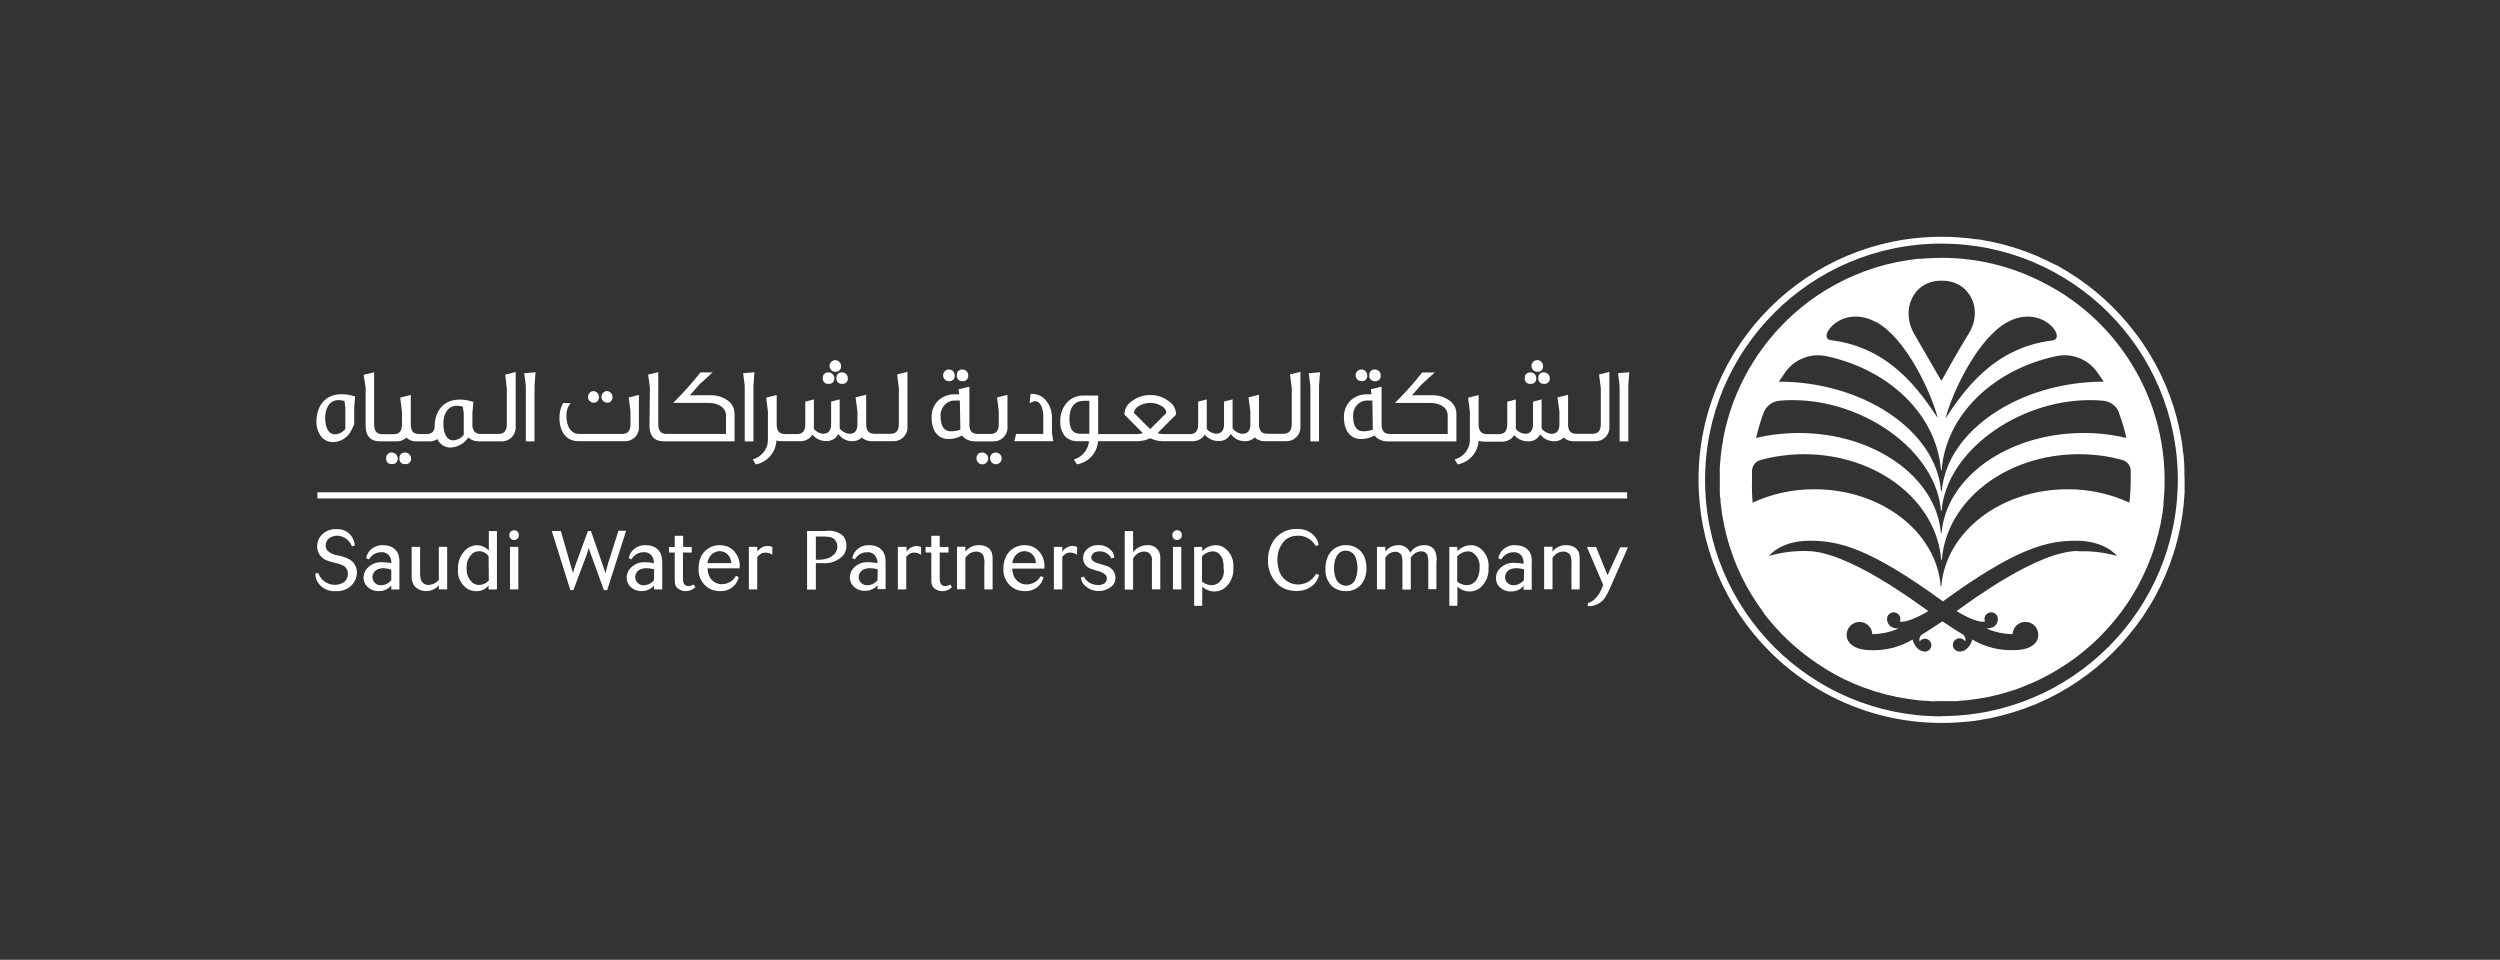 <?xml version="1.0" encoding="utf-8"?>
<!-- Generator: Adobe Illustrator 27.0.0, SVG Export Plug-In . SVG Version: 6.00 Build 0)  -->
<svg version="1.1" id="Layer_1" xmlns="http://www.w3.org/2000/svg" xmlns:xlink="http://www.w3.org/1999/xlink" x="0px" y="0px"
	 viewBox="0 0 547 210" style="enable-background:new 0 0 547 210;" xml:space="preserve">
<rect x="0" y="0" width="547" height="210" fill="#333333" stroke="none"/>
<style type="text/css">
	.st0{fill:#FFFFFF;}
</style>
<g>
	<path class="st0" d="M477.94,103.37v-1.29c0-0.46-0.07-0.93-0.11-1.4c-0.04-0.48,0-0.86-0.1-1.29c-0.1-0.44-0.13-0.9-0.18-1.4
		c-0.06-0.51-0.1-0.87-0.17-1.31s-0.15-0.87-0.24-1.31c-0.08-0.44-0.14-0.87-0.24-1.31c-0.1-0.44-0.2-0.84-0.29-1.26
		c-0.1-0.42-0.2-0.87-0.31-1.29c-0.11-0.42-0.22-0.81-0.34-1.24l-0.38-1.29c-0.13-0.39-0.27-0.79-0.41-1.17
		c-0.14-0.38-0.28-0.87-0.44-1.29c-0.15-0.42-0.29-0.74-0.45-1.12c-0.15-0.38-0.32-0.87-0.51-1.29c-0.18-0.42-0.32-0.7-0.49-1.07
		c-0.17-0.37-0.38-0.86-0.58-1.28c-0.2-0.42-0.37-0.69-0.53-1.03c-0.17-0.34-0.42-0.84-0.65-1.26l-0.58-0.98
		c-0.24-0.41-0.46-0.83-0.72-1.24l-0.59-0.93c-0.27-0.41-0.52-0.83-0.8-1.22c-0.28-0.39-0.42-0.59-0.62-0.88
		c-0.2-0.29-0.56-0.8-0.86-1.19l-0.66-0.84l-0.93-1.17l-0.69-0.79c-0.32-0.38-0.65-0.77-0.98-1.14c-0.34-0.37-0.48-0.49-0.7-0.74
		c-0.22-0.25-0.7-0.74-1.07-1.1l-0.72-0.7c-0.38-0.35-0.74-0.72-1.12-1.05l-0.74-0.65l-1.19-1.03l-0.74-0.59
		c-0.42-0.34-0.83-0.66-1.26-0.98c-0.44-0.32-0.51-0.37-0.77-0.55c-0.27-0.18-0.86-0.63-1.31-0.94l-0.76-0.48l-1.4-0.9
		c-0.24-0.15-0.51-0.28-0.76-0.44c-0.48-0.28-0.97-0.58-1.4-0.84l-0.81-0.34c-0.51-0.27-1.01-0.53-1.52-0.77l-0.77-0.35
		c-0.52-0.24-1.05-0.49-1.59-0.72l-0.74-0.29c-0.55-0.22-1.1-0.45-1.66-0.65c-0.24-0.1-0.49-0.17-0.73-0.25
		c-0.58-0.2-1.15-0.41-1.74-0.59l-0.66-0.18l-1.85-0.53l-0.59-0.13c-0.66-0.17-1.32-0.32-1.98-0.46l-0.58-0.1
		c-0.67-0.13-1.4-0.27-2.04-0.37h-0.31c-2.57-0.37-5.16-0.56-7.75-0.56c-29.36-0.02-53.17,23.77-53.19,53.12
		c-0.01,14.17,5.64,27.75,15.69,37.74l0,0c3.54,3.53,7.56,6.54,11.94,8.95l0,0c7.83,4.32,16.62,6.57,25.56,6.56
		c1.82,0,3.63-0.09,5.43-0.27h0.18c0.83-0.08,1.64-0.18,2.46-0.31l0.59-0.11l2.04-0.35l0.72-0.17l1.84-0.44
		c0.29-0.07,0.59-0.17,0.88-0.25c0.55-0.14,1.1-0.29,1.63-0.46l0.98-0.32c0.49-0.17,1-0.32,1.49-0.51l1.04-0.41
		c0.45-0.18,0.91-0.35,1.4-0.55s0.73-0.32,1.1-0.49l1.26-0.56l1.08-0.56l1.21-0.62l1.08-0.62l1.14-0.66l1.1-0.69l1.07-0.69
		c0.35-0.24,0.7-0.51,1.05-0.76l1.03-0.72l1.04-0.81l0.97-0.77l1.01-0.87l0.91-0.79l0.98-0.93l0.87-0.83l0.93-0.98
		c0.28-0.28,0.56-0.56,0.83-0.86s0.6-0.69,0.9-1.03s0.52-0.6,0.77-0.9s0.58-0.72,0.86-1.08l0.73-0.93l0.79-1.1l0.7-0.98
		c0.25-0.38,0.49-0.76,0.73-1.14c0.24-0.38,0.44-0.67,0.65-1.01l0.69-1.17c0.2-0.35,0.41-0.7,0.6-1.07c0.2-0.37,0.41-0.79,0.6-1.18
		c0.2-0.39,0.39-0.73,0.58-1.1c0.18-0.37,0.37-0.81,0.55-1.22c0.18-0.41,0.35-0.74,0.52-1.14s0.32-0.81,0.49-1.24
		c0.17-0.42,0.32-0.77,0.46-1.17s0.28-0.83,0.42-1.25c0.14-0.42,0.29-0.8,0.42-1.22c0.13-0.42,0.24-0.83,0.37-1.25
		c0.13-0.42,0.25-0.84,0.35-1.26c0.1-0.42,0.21-0.83,0.31-1.25c0.1-0.42,0.21-0.87,0.29-1.32c0.08-0.45,0.15-0.84,0.24-1.26
		c0.08-0.42,0.17-0.88,0.24-1.4c0.07-0.52,0.11-0.84,0.17-1.26s0.13-0.93,0.18-1.4c0.06-0.48,0.07-0.84,0.1-1.26
		c0.03-0.42,0.08-0.94,0.11-1.4v-1.28c0-0.53,0-1.05,0-1.57l0,0C477.97,104.41,477.96,103.89,477.94,103.37z M424.79,156.74
		c-28.57,0-51.72-23.16-51.72-51.72c0-28.57,23.16-51.72,51.72-51.72c28.54,0,51.69,23.12,51.72,51.67
		c-0.03,28.55-23.17,51.69-51.72,51.72L424.79,156.74z"/>
	<path class="st0" d="M72.97,96.73c1.66-0.06,3.15-1.03,3.88-2.53c0.24-0.46,0.46-0.92,0.65-1.4v-3.68l0.21-2.42H77.5
		c-0.9-0.31-1.85-0.46-2.81-0.45c-3.24,0-5.34,2.2-5.45,5.76c-0.09,1.26,0.29,2.52,1.05,3.53C70.95,96.33,71.94,96.78,72.97,96.73z
		 M71.85,88.7c0.5-0.77,1.37-1.21,2.29-1.15c0.42,0.01,0.83,0.07,1.24,0.18l0.18,1.5v4.61c-0.55,0.74-1.4,1.18-2.32,1.19
		c-1.28,0-2.09-1.4-2.09-3.48C71.1,90.55,71.34,89.56,71.85,88.7z"/>
	<path class="st0" d="M80,93.19c0,2.22,1.1,3.38,3.16,3.38h3.62c0.79,0.03,1.55-0.27,2.12-0.81c0.62,0.55,1.42,0.84,2.25,0.81h2.81
		c0.62,0.01,1.23-0.17,1.74-0.51c0.5,1.15,1.64,1.89,2.89,1.87c1.57-0.08,3-0.9,3.88-2.2c0.61,0.54,1.39,0.84,2.2,0.84h4.97
		c1.68,0.09,3.11-1.2,3.2-2.88c0.01-0.17,0-0.33-0.01-0.5v-11.8l-2.28,0.58l0.34,2.98v7.84c0,1.47-0.59,2.16-1.84,2.16h-3.86
		c-0.48,0.04-0.96-0.13-1.32-0.45c-0.39-0.48-0.57-1.1-0.51-1.71v-2.44l0.22-2.4l-0.21-0.07c-0.9-0.31-1.85-0.46-2.81-0.45
		c-3.27,0-5.36,2.2-5.46,5.76c0,1.21-0.59,1.77-1.76,1.77h-1.69c-1.21,0-1.77-0.67-1.77-2.13v-6.42l-2.32,0.58l0.39,3.05v2.81
		c0,1.47-0.58,2.16-1.83,2.16h-2.46c-1.22,0-1.8-0.69-1.8-2.16v-11.4l-2.29,0.55L80,84.78V93.19z M97.73,89.95
		c0.5-0.77,1.37-1.21,2.29-1.17c0.42,0.01,0.84,0.07,1.25,0.2l0.2,1.49v4.66c-0.56,0.75-1.43,1.19-2.36,1.22
		c-1.25,0-2.09-1.4-2.09-3.5C96.94,91.83,97.19,90.81,97.73,89.95z"/>
	<path class="st0" d="M89.94,100.31c0-0.71-0.58-1.29-1.29-1.29c-0.63-0.07-1.2,0.39-1.26,1.03c-0.01,0.08-0.01,0.16,0,0.24
		c-0.08,0.62,0.36,1.18,0.98,1.25c0.09,0.01,0.19,0.01,0.29,0c0.62,0.09,1.2-0.35,1.28-0.97C89.94,100.48,89.95,100.4,89.94,100.31z
		"/>
	<path class="st0" d="M87.02,100.31c0-0.7-0.56-1.28-1.26-1.29c-0.63-0.07-1.2,0.39-1.26,1.03c-0.01,0.08-0.01,0.16,0,0.24
		c-0.08,0.62,0.36,1.18,0.98,1.25c0.09,0.01,0.19,0.01,0.29,0c0.62,0.07,1.19-0.38,1.26-1C87.02,100.46,87.02,100.39,87.02,100.31z"
		/>
	<polygon class="st0" points="115.05,96.58 116.95,96.58 116.95,84.46 117.18,81.45 114.7,81.66 115.05,84.43 	"/>
	<path class="st0" d="M132.75,88.11c0.63,0.07,1.2-0.39,1.26-1.03c0.01-0.08,0.01-0.16,0-0.24c0-0.7-0.56-1.27-1.26-1.28
		c-0.7,0.07-1.21,0.7-1.14,1.4C131.67,87.57,132.15,88.04,132.75,88.11z"/>
	<path class="st0" d="M129.8,88.11c0.62,0.07,1.17-0.38,1.24-0.99c0.01-0.09,0.01-0.18,0-0.27c0-0.69-0.55-1.26-1.24-1.28
		c-0.7,0.07-1.21,0.7-1.14,1.4C128.72,87.57,129.2,88.04,129.8,88.11z"/>
	<path class="st0" d="M126.52,96.53h10.11c1.66,0.1,3.08-1.16,3.18-2.82c0.01-0.19,0-0.38-0.02-0.56v-6.76l-2.22,0.58l0.38,3.01
		v2.81c0,1.47-0.58,2.16-1.84,2.16h-9.37c-1.76,0-2.81-1.53-2.81-3.99c-0.03-0.84,0.19-1.66,0.63-2.37l0.28-0.42h-1.63l-0.07,0.14
		c-0.51,0.97-0.76,2.06-0.73,3.16C122.42,94.57,124.02,96.53,126.52,96.53z"/>
	<path class="st0" d="M142.11,93.19c0,2.22,1.1,3.38,3.16,3.38h15.45v-6.02c0.02-1.19-0.56-2.3-1.54-2.96
		c-1.12-0.78-2.47-1.17-3.83-1.11h-4.41l2.18-2.46l2.81-2.54h-2.67l-0.08,0.1c-1.69,2.14-3.51,4.18-5.43,6.11l-0.45,0.46h7.56
		c2.47,0,3.99,1.08,3.99,2.81v3.99h-13.02c-1.22,0-1.8-0.69-1.8-2.16V81.42l-2.22,0.55l0.39,2.81L142.11,93.19z"/>
	<polygon class="st0" points="162.95,96.58 164.85,96.58 164.85,84.46 165.07,81.45 162.6,81.66 162.95,84.43 	"/>
	<path class="st0" d="M164.7,100.51l0.63,1.07h0.2c2.46-0.56,4.23-2.69,4.35-5.21c0.45,0.15,0.93,0.2,1.4,0.17h3.74
		c0.85,0.04,1.69-0.28,2.29-0.88c0.17-0.17,0.31-0.36,0.44-0.56c0.72,0.89,1.81,1.4,2.95,1.4c1.14,0.08,2.22-0.53,2.72-1.56
		c0.68,0.99,1.79,1.58,2.99,1.6c0.8,0.03,1.58-0.26,2.16-0.81c0.62,0.56,1.43,0.85,2.26,0.81h4.55c1.68,0.08,3.11-1.22,3.19-2.9
		c0.01-0.16,0-0.32-0.02-0.49v-11.8l-2.26,0.58l0.38,2.98v7.84c0,1.47-0.58,2.16-1.84,2.16h-3.5c-1.24,0-1.81-0.66-1.81-2.09v-6.46
		l-2.32,0.58l0.41,3.05v2.81c0,1.4-0.55,2.11-1.74,2.11c-0.85-0.07-1.63-0.49-2.15-1.17v-6.36l-1.87,0.48v4.93
		c0,1.4-0.58,2.11-1.8,2.11c-0.77-0.08-1.47-0.45-1.97-1.04c0-0.15,0-0.29,0-0.46v-6.01l-1.88,0.48v4.94c0,1.47-0.59,2.16-1.83,2.16
		h-2.6c-1.25,0-1.83-0.67-1.83-2.13v-6.42l-2.3,0.58l0.38,3.05v6.19c0.01,0.78-0.19,1.54-0.59,2.2c-0.56,0.92-1.42,1.62-2.44,1.98
		L164.7,100.51z"/>
	<path class="st0" d="M183.01,82.74c-0.07,0.61,0.36,1.16,0.97,1.24c0.09,0.01,0.18,0.01,0.27,0c0.62,0.08,1.18-0.35,1.26-0.97
		c0.01-0.08,0.01-0.17,0-0.25c0.01-0.7-0.55-1.27-1.25-1.28c0,0-0.01,0-0.01,0c-0.62-0.07-1.17,0.38-1.24,0.99
		C183,82.56,183,82.65,183.01,82.74z"/>
	<path class="st0" d="M181.29,83.98c0.62,0.08,1.18-0.35,1.26-0.97c0.01-0.08,0.01-0.17,0-0.25c0.01-0.7-0.55-1.27-1.25-1.28
		c0,0-0.01,0-0.01,0c-0.63-0.07-1.2,0.39-1.26,1.03c-0.01,0.08-0.01,0.16,0,0.24c-0.07,0.62,0.38,1.17,0.99,1.24
		C181.12,83.99,181.21,83.99,181.29,83.98z"/>
	<path class="st0" d="M182.78,81.35c0.63,0.06,1.18-0.4,1.24-1.02c0.01-0.08,0.01-0.17,0-0.25c0-0.69-0.55-1.26-1.24-1.28
		c-0.71,0-1.28,0.57-1.28,1.28C181.51,80.78,182.08,81.35,182.78,81.35z"/>
	<path class="st0" d="M207.53,96.06c1.03,0.01,2.05-0.26,2.95-0.77c0.22,0.29,0.5,0.54,0.81,0.73c0.61,0.37,1.32,0.57,2.04,0.56h3.9
		c1.67,0.1,3.11-1.17,3.22-2.84c0.01-0.18,0.01-0.37-0.02-0.55v-6.8l-2.28,0.58l0.38,3.01v2.81c0,1.47-0.58,2.16-1.81,2.16h-2.81
		c-1.24,0-1.81-0.67-1.81-2.13V84.6l-0.8,0.2l-1.32,0.31h-0.24l0.11,1.17h-0.9c-1.37-0.05-2.71,0.45-3.71,1.4
		c-0.95,0.98-1.45,2.3-1.4,3.67C203.82,94.27,205.24,96.06,207.53,96.06z M206.69,88.6c0.54-0.6,1.3-0.96,2.11-0.97h1.22l0.11,6.39
		c-0.67,0.22-1.36,0.34-2.06,0.35c-1.52,0-2.26-1.1-2.28-3.34C205.75,90.13,206.07,89.26,206.69,88.6z"/>
	<path class="st0" d="M210.6,83.4c0.62,0.07,1.17-0.38,1.24-1c0.01-0.08,0.01-0.17,0-0.25c0.03-0.69-0.5-1.27-1.19-1.3
		c-0.01,0-0.03,0-0.04,0c-0.63-0.07-1.2,0.39-1.26,1.03c-0.01,0.08-0.01,0.16,0,0.24c-0.07,0.64,0.39,1.22,1.03,1.29
		C210.45,83.41,210.53,83.41,210.6,83.4z"/>
	<path class="st0" d="M207.63,83.4c0.62,0.07,1.19-0.37,1.26-1c0.01-0.08,0.01-0.17,0-0.25c0.02-0.7-0.52-1.28-1.22-1.31
		c-0.01,0-0.03,0-0.04,0c-0.71,0-1.28,0.57-1.28,1.28C206.35,82.83,206.92,83.4,207.63,83.4C207.63,83.4,207.63,83.4,207.63,83.4z"
		/>
	<path class="st0" d="M219.17,100.31c0.01-0.71-0.56-1.28-1.26-1.29h0c-0.64-0.06-1.21,0.41-1.27,1.06c-0.01,0.08-0.01,0.16,0,0.24
		c0,0.7,0.57,1.26,1.26,1.26S219.17,101.01,219.17,100.31L219.17,100.31z"/>
	<path class="st0" d="M216.22,100.31c0-0.71-0.58-1.29-1.29-1.29c-0.64-0.06-1.21,0.41-1.27,1.06c-0.01,0.08-0.01,0.16,0,0.24
		c0,0.71,0.57,1.28,1.28,1.28C215.65,101.59,216.22,101.02,216.22,100.31z"/>
	<path class="st0" d="M230.17,94.76v-3.24c0.04-1.38-0.39-2.73-1.24-3.82c-0.76-0.98-1.94-1.55-3.19-1.52h-0.25l-0.21,2.06
		l0.46-0.24c0.24-0.14,0.51-0.22,0.79-0.22c1.03,0,1.74,1.4,1.74,3.34v3.64v0.18h-5.94l-0.39,1.59h8.52L230.17,94.76z"/>
	<path class="st0" d="M235.88,96.53h2.39c-0.05,0.68-0.26,1.33-0.62,1.91c-0.53,0.92-1.38,1.63-2.39,1.98l-0.31,0.11l0.65,1.04h0.2
		c2.45-0.48,4.28-2.55,4.45-5.04h8.86c0.89-0.05,1.75-0.27,2.56-0.65c0.84,0.41,1.75,0.63,2.68,0.65h6.54
		c0.85,0.04,1.68-0.28,2.29-0.88c0.16-0.17,0.3-0.36,0.42-0.56c0.73,0.89,1.82,1.4,2.96,1.4c1.14,0.08,2.22-0.53,2.72-1.56
		c0.7,1.02,1.87,1.63,3.1,1.6c0.8,0.03,1.58-0.26,2.16-0.81c0.61,0.56,1.42,0.85,2.25,0.81h4.55c1.68,0.09,3.11-1.2,3.2-2.88
		c0.01-0.17,0-0.33-0.01-0.5v-11.8l-2.28,0.58l0.39,2.98v7.84c0,1.47-0.59,2.16-1.84,2.16h-3.5c-1.24,0-1.83-0.66-1.83-2.09v-6.46
		l-2.3,0.58l0.41,3.05v2.81c0,1.4-0.56,2.11-1.76,2.11c-0.85-0.07-1.62-0.5-2.13-1.18v-6.35l-1.87,0.48v4.93
		c0,1.4-0.58,2.11-1.81,2.11c-0.76-0.08-1.47-0.46-1.97-1.04c0.01-0.15,0.01-0.31,0-0.46v-6.01l-1.88,0.48v4.94
		c0,1.47-0.58,2.16-1.81,2.16h-5.87c-0.41,0-0.83-0.06-1.22-0.18l3.99-4.02l0.08-0.08v-0.11c-0.05-1.14-0.65-2.19-1.62-2.81
		c-1.15-0.89-2.56-1.36-4.02-1.33c-1.46-0.03-2.89,0.44-4.04,1.33c-0.97,0.61-1.58,1.66-1.62,2.81v0.11l0.07,0.08
		c2.32,2.35,3.45,3.51,3.97,4.02c-0.4,0.12-0.82,0.18-1.24,0.18h-8.55v-8.43h-3.17c-1.41-0.04-2.77,0.54-3.72,1.59
		c-0.96,1.15-1.47,2.63-1.4,4.13c-0.06,1.2,0.34,2.38,1.12,3.3C233.88,96.23,234.87,96.59,235.88,96.53z M248.09,90.35
		c0.07-0.58,0.4-1.09,0.9-1.4c1.62-1.07,3.73-1.07,5.35,0c0.49,0.31,0.81,0.83,0.87,1.4l-3.55,3.54l-1.18-1.17
		c-0.98-0.98-1.78-1.81-2.35-2.33L248.09,90.35z M236.95,87.7h1.4v7.2h-2.08c-1.53,0-2.28-1.05-2.28-3.22
		c-0.01-2.49,1.08-3.95,2.99-3.95L236.95,87.7z"/>
	<polygon class="st0" points="286.71,96.58 288.6,96.58 288.6,84.46 288.83,81.45 286.36,81.66 286.71,84.43 	"/>
	<path class="st0" d="M297.89,83.4c0.62,0.07,1.19-0.37,1.26-1c0.01-0.08,0.01-0.17,0-0.25c0.02-0.71-0.54-1.29-1.25-1.31
		c0,0-0.01,0-0.01,0c-0.71,0-1.28,0.57-1.28,1.28C296.61,82.83,297.18,83.4,297.89,83.4C297.89,83.4,297.89,83.4,297.89,83.4z"/>
	<path class="st0" d="M297.79,96.06c1.03,0.01,2.04-0.26,2.94-0.77c0.23,0.29,0.51,0.54,0.83,0.73c0.61,0.37,1.32,0.57,2.04,0.56
		h15.06v-6.02c0.01-1.19-0.57-2.3-1.56-2.96c-1.12-0.78-2.47-1.17-3.83-1.11h-4.34l2.19-2.46l2.81-2.54h-2.75l-0.08,0.1
		c-1.69,2.14-3.51,4.18-5.43,6.11l-0.45,0.46h7.57c2.46,0,3.97,1.08,3.97,2.81v3.99h-12.64c-1.25,0-1.83-0.67-1.83-2.13V84.6
		l-0.79,0.2l-1.33,0.31h-0.22l0.11,1.17h-0.9c-1.37-0.05-2.71,0.45-3.71,1.4c-0.95,0.98-1.46,2.3-1.4,3.67
		C294.07,94.27,295.49,96.06,297.79,96.06z M296.93,88.6c0.54-0.6,1.31-0.95,2.12-0.97h1.22l0.1,6.39
		c-0.67,0.23-1.36,0.34-2.06,0.35c-1.5,0-2.25-1.1-2.26-3.34C296.01,90.13,296.32,89.26,296.93,88.6z"/>
	<path class="st0" d="M300.86,83.4c0.62,0.07,1.17-0.38,1.24-1c0.01-0.08,0.01-0.17,0-0.25c0.02-0.7-0.52-1.28-1.22-1.31
		c-0.01,0-0.01,0-0.02,0c-0.63-0.07-1.2,0.39-1.26,1.03c-0.01,0.08-0.01,0.16,0,0.24c-0.07,0.64,0.39,1.22,1.03,1.29
		C300.71,83.41,300.79,83.41,300.86,83.4z"/>
	<path class="st0" d="M318.28,100.51l0.63,1.07h0.2c2.46-0.54,4.26-2.64,4.41-5.15c0.41,0.15,0.85,0.22,1.29,0.21h3.76
		c0.85,0.04,1.69-0.28,2.29-0.88c0.17-0.17,0.31-0.36,0.44-0.56c0.72,0.85,1.78,1.34,2.89,1.35c1.16,0.13,2.28-0.48,2.81-1.52
		c0.7,0.95,1.81,1.52,2.99,1.52c0.8,0.03,1.58-0.26,2.16-0.81c0.62,0.56,1.43,0.85,2.26,0.81h4.55c1.68,0.08,3.11-1.22,3.19-2.9
		c0.01-0.16,0-0.32-0.02-0.49v-11.8l-2.26,0.58l0.39,2.98v7.84c0,1.47-0.59,2.16-1.85,2.16h-3.5c-1.24,0-1.81-0.66-1.81-2.09v-6.46
		l-2.32,0.58l0.42,3.05v2.81c0,1.4-0.56,2.11-1.76,2.11c-0.85-0.07-1.63-0.5-2.13-1.18v-6.35l-1.88,0.48v4.93
		c0,1.4-0.58,2.11-1.8,2.11c-0.77-0.08-1.47-0.45-1.97-1.04c0-0.15,0-0.29,0-0.46v-6.01l-1.87,0.48v4.94c0,1.47-0.58,2.16-1.83,2.16
		h-2.61c-1.24,0-1.83-0.67-1.83-2.13v-6.42l-2.3,0.58l0.39,3.05v6.19c0.01,0.78-0.2,1.54-0.6,2.2c-0.56,0.93-1.42,1.63-2.44,1.98
		L318.28,100.51z"/>
	<path class="st0" d="M336.37,81.35c0.62,0.07,1.19-0.38,1.25-1.01c0.01-0.09,0.01-0.18,0-0.27c-0.01-0.69-0.56-1.26-1.25-1.28
		c-0.71,0-1.28,0.57-1.28,1.28C335.09,80.78,335.66,81.35,336.37,81.35z"/>
	<path class="st0" d="M334.88,83.98c0.62,0.08,1.18-0.35,1.26-0.97c0.01-0.08,0.01-0.17,0-0.25c0.01-0.7-0.55-1.27-1.25-1.28
		c0,0-0.01,0-0.01,0c-0.63-0.07-1.2,0.39-1.26,1.03c-0.01,0.08-0.01,0.16,0,0.24c-0.07,0.62,0.38,1.17,0.99,1.24
		C334.7,83.99,334.79,83.99,334.88,83.98z"/>
	<path class="st0" d="M336.59,82.74c-0.07,0.61,0.36,1.16,0.97,1.24c0.09,0.01,0.18,0.01,0.27,0c0.62,0.08,1.18-0.35,1.26-0.97
		c0.01-0.08,0.01-0.17,0-0.25c0.01-0.7-0.55-1.27-1.25-1.28c0,0-0.01,0-0.01,0c-0.62-0.07-1.17,0.38-1.24,0.99
		C336.58,82.56,336.58,82.65,336.59,82.74z"/>
	<polygon class="st0" points="354.02,81.66 354.37,84.43 354.37,96.58 356.27,96.58 356.27,84.46 356.49,81.45 	"/>
	<path class="st0" d="M76.12,122.22c-0.45-0.22-0.92-0.39-1.4-0.51L74,121.53l0,0c-0.92-0.08-1.78-0.48-2.43-1.12
		c-0.21-0.31-0.31-0.68-0.31-1.05c0-0.88,0.57-1.66,1.4-1.94c0.37-0.15,0.76-0.22,1.15-0.21c1.39,0.05,2.61,0.92,3.13,2.2l0.08,0.14
		l0.6-0.21v-0.08c-0.02-0.25-0.07-0.49-0.14-0.73c-0.46-1.74-2.1-2.89-3.89-2.75c-1.59-0.1-3.1,0.74-3.85,2.15
		c-0.22,0.49-0.34,1.02-0.35,1.56c-0.03,1.28,0.69,2.46,1.84,3.02c0.55,0.25,1.13,0.43,1.73,0.55l0.44,0.13
		c0.7,0.1,1.37,0.35,1.97,0.73c0.49,0.39,0.77,0.99,0.76,1.62c0.01,0.67-0.27,1.32-0.77,1.77c-0.59,0.43-1.31,0.66-2.05,0.65
		c-1.25,0.02-2.43-0.58-3.15-1.6c-0.21-0.29-0.39-0.61-0.53-0.94v-0.08L69,125.48v0.08c0.01,0.61,0.17,1.2,0.46,1.73
		c0.83,1.39,2.38,2.19,3.99,2.05c1.79,0.15,3.49-0.81,4.28-2.43c0.23-0.52,0.36-1.08,0.37-1.64
		C78.11,123.95,77.33,122.74,76.12,122.22z"/>
	<path class="st0" d="M87.24,121.57c-0.29-1.05-1.13-1.87-2.19-2.13c-0.39-0.11-0.79-0.16-1.19-0.15c-1.31-0.09-2.57,0.53-3.29,1.63
		c-0.2,0.34-0.35,0.7-0.45,1.08v0.15l0.62,0.24l0,0l0.07-0.1c0.13-0.21,0.29-0.41,0.46-0.59c0.58-0.58,1.36-0.9,2.18-0.88
		c0.71-0.05,1.4,0.28,1.8,0.87c0.27,0.46,0.4,1,0.37,1.53c-0.64-0.13-1.3-0.2-1.95-0.21c-1.45-0.11-2.85,0.56-3.67,1.77
		c-0.29,0.49-0.45,1.05-0.46,1.62c0.01,0.54,0.17,1.07,0.46,1.53c0.66,0.93,1.75,1.46,2.89,1.4c1.05,0.03,2.05-0.42,2.72-1.22v0.86
		h1.78v-5.74C87.43,122.66,87.37,122.11,87.24,121.57z M85.61,126.98c-0.15,0.16-0.32,0.31-0.49,0.45c-0.48,0.39-1.08,0.6-1.7,0.62
		c-1,0.07-1.86-0.68-1.93-1.68c0-0.03,0-0.06,0-0.09c0.02-0.85,0.59-1.58,1.4-1.81c0.34-0.11,0.7-0.16,1.05-0.15
		c0.57,0.03,1.13,0.14,1.67,0.31V126.98z"/>
	<path class="st0" d="M96.02,126.87L96.02,126.87c-0.13,0.15-0.28,0.3-0.44,0.42c-0.5,0.43-1.13,0.67-1.78,0.69
		c-0.75,0.05-1.44-0.4-1.7-1.1c-0.15-0.6-0.21-1.22-0.18-1.84v-5.38h-1.85v6.15c-0.08,0.87,0.14,1.75,0.65,2.47
		c0.67,0.69,1.6,1.07,2.56,1.05c0.9,0.01,1.78-0.33,2.44-0.94c0.11-0.11,0.21-0.24,0.29-0.34v0.9h1.83v-9.3h-1.83L96.02,126.87z"/>
	<path class="st0" d="M106.96,120.48c-0.14-0.17-0.3-0.33-0.48-0.46c-0.6-0.47-1.34-0.73-2.11-0.73c-0.79,0.01-1.55,0.27-2.18,0.74
		c-1.32,1.09-2.06,2.73-1.98,4.44c-0.2,1.8,0.68,3.55,2.25,4.47c0.55,0.27,1.16,0.41,1.77,0.41c1.04,0.03,2.03-0.44,2.67-1.25v0.87
		h1.83v-12.77h-1.77V120.48z M106.96,127.02L106.96,127.02c-0.53,0.59-1.27,0.94-2.06,0.97c-0.5,0.01-0.99-0.13-1.4-0.41
		c-0.96-0.79-1.49-1.99-1.4-3.23c-0.1-1.24,0.39-2.46,1.32-3.29c0.41-0.29,0.9-0.45,1.4-0.46c0.64,0,1.26,0.25,1.73,0.69
		c0.14,0.12,0.25,0.26,0.35,0.41L106.96,127.02z"/>
	<rect x="111.58" y="119.66" class="st0" width="1.83" height="9.3"/>
	<path class="st0" d="M112.52,116.01c-0.57-0.02-1.05,0.44-1.07,1.01c0,0.03,0,0.06,0,0.09c-0.02,0.55,0.4,1.02,0.95,1.04
		c0.02,0,0.05,0,0.07,0c0.41,0.01,0.79-0.22,0.97-0.59c0.08-0.16,0.11-0.33,0.08-0.51C113.54,116.49,113.09,116.02,112.52,116.01
		L112.52,116.01z"/>
	<path class="st0" d="M133.07,123.22c-0.24,0.75-0.44,1.52-0.59,2.29c0-0.1,0-0.21-0.11-0.37l-0.11-0.41l-2.96-8.54l0,0h-0.66
		l-2.81,7.67c-0.19,0.52-0.35,1.06-0.48,1.6c-0.03-0.24-0.09-0.47-0.17-0.7l-2.43-8.43v-0.14h-2.02l4.06,12.92l0,0h0.67l2.91-7.74
		l0.15-0.49c0.12-0.32,0.22-0.65,0.31-0.98c0.1,0.4,0.23,0.79,0.38,1.17l2.92,8.05h0.72l4.1-12.85v-0.14h-1.63L133.07,123.22z"/>
	<path class="st0" d="M144.71,121.57c-0.29-1.05-1.13-1.87-2.19-2.13c-0.39-0.11-0.79-0.16-1.19-0.15
		c-1.31-0.09-2.57,0.53-3.29,1.63c-0.2,0.34-0.35,0.7-0.45,1.08v0.15l0.63,0.24l0,0v-0.1c0.13-0.21,0.29-0.41,0.46-0.59
		c0.58-0.58,1.36-0.9,2.18-0.88c0.71-0.05,1.4,0.28,1.8,0.87c0.29,0.46,0.44,0.99,0.42,1.53c-0.64-0.13-1.3-0.2-1.95-0.21
		c-1.41-0.07-2.76,0.6-3.55,1.77c-0.3,0.49-0.46,1.04-0.46,1.62c0,0.54,0.15,1.07,0.44,1.53c0.64,0.91,1.7,1.44,2.81,1.4
		c0.74,0.02,1.47-0.2,2.08-0.63c0.25-0.17,0.46-0.37,0.65-0.6v0.86h1.8v-5.73C144.9,122.66,144.85,122.11,144.71,121.57z
		 M143.08,126.98c-0.14,0.17-0.3,0.32-0.48,0.45c-0.48,0.39-1.08,0.6-1.7,0.62c-1,0.06-1.86-0.7-1.92-1.7c0-0.02,0-0.05,0-0.07
		c0.01-0.85,0.59-1.59,1.4-1.81c0.34-0.11,0.7-0.16,1.05-0.15c0.57,0.01,1.15,0.09,1.7,0.24L143.08,126.98z"/>
	<path class="st0" d="M151.62,127.94c-0.3,0.18-0.65,0.28-1,0.29c-0.3,0.01-0.59-0.1-0.81-0.31c-0.38-0.38-0.38-0.87-0.38-1.92
		v-5.11h1.91v-1.22h-1.87v-2.43h-1.84v2.43h-1.25v1.22h1.25v5.74c0,0.9,0,1.83,1.05,2.36c0.42,0.25,0.91,0.37,1.4,0.35
		c0.74-0.01,1.45-0.29,1.99-0.79h0.1l-0.34-0.6L151.62,127.94z"/>
	<path class="st0" d="M159.96,120c-0.73-0.48-1.58-0.73-2.46-0.72c-1.92-0.05-3.66,1.15-4.3,2.96c-0.24,0.68-0.35,1.39-0.34,2.11
		c-0.15,1.94,0.91,3.76,2.67,4.59c0.63,0.26,1.3,0.4,1.98,0.39c1.49,0.1,2.91-0.64,3.68-1.91c0.19-0.33,0.33-0.69,0.42-1.05v-0.08
		l-0.51-0.27h-0.08l0,0c-0.2,0.35-0.45,0.66-0.74,0.93c-0.65,0.56-1.47,0.87-2.33,0.88c-1.4,0.01-2.63-0.94-2.96-2.3
		c-0.12-0.38-0.18-0.78-0.18-1.18h7.02v-0.13C162,122.59,161.29,120.98,159.96,120z M154.79,123.22c0.03-0.35,0.13-0.69,0.28-1.01
		c0.41-0.95,1.34-1.58,2.37-1.62c1.05-0.01,1.99,0.64,2.35,1.63c0.13,0.32,0.22,0.65,0.25,1H154.79z"/>
	<path class="st0" d="M167.9,119.45c-0.89,0.04-1.71,0.51-2.2,1.25v-1.04h-1.85v9.3h1.83v-7.02l0.08-0.1
		c0.04-0.08,0.09-0.15,0.15-0.21c0.14-0.13,0.28-0.25,0.44-0.37c0.32-0.23,0.7-0.36,1.1-0.35c0.49,0,0.98,0.13,1.4,0.38l0.14,0.08
		v-1.67l0,0C168.65,119.53,168.27,119.44,167.9,119.45z"/>
	<path class="st0" d="M180.63,116.19h-4.04v12.82h1.92v-5.8c0.46,0,0.94,0,1.4,0c1.71,0.19,3.4-0.43,4.58-1.69
		c0.48-0.61,0.73-1.37,0.7-2.15c0.02-0.78-0.23-1.54-0.73-2.13C183.42,116.34,182.01,115.95,180.63,116.19z M181.94,121.81
		c-0.97,0.5-2.07,0.73-3.16,0.66h-0.27v-5.07h1.81c1.63,0,2.16,0.37,2.53,0.95c0.23,0.37,0.36,0.79,0.37,1.22
		c0,0.89-0.49,1.72-1.28,2.13V121.81z"/>
	<path class="st0" d="M193.61,121.57c-0.29-1.06-1.13-1.87-2.19-2.13c-0.39-0.11-0.79-0.16-1.19-0.15
		c-1.31-0.09-2.57,0.53-3.29,1.63c-0.2,0.34-0.35,0.7-0.45,1.08v0.15l0.62,0.24l0,0c0.01-0.03,0.01-0.07,0-0.1
		c0.13-0.21,0.29-0.41,0.46-0.59c0.58-0.58,1.36-0.9,2.18-0.88c0.71-0.05,1.4,0.28,1.8,0.87c0.29,0.46,0.45,0.99,0.45,1.53
		c-0.65-0.13-1.31-0.2-1.97-0.21c-1.43-0.11-2.8,0.54-3.62,1.71c-0.29,0.49-0.45,1.05-0.46,1.62c0,0.54,0.15,1.07,0.44,1.53
		c0.66,0.93,1.75,1.46,2.89,1.4c0.74,0.02,1.47-0.2,2.08-0.63c0.24-0.17,0.46-0.37,0.65-0.6v0.86h1.76v-5.67
		C193.78,122.67,193.74,122.11,193.61,121.57z M192,126.98c-0.15,0.17-0.31,0.32-0.49,0.45c-0.48,0.39-1.08,0.6-1.7,0.62
		c-1,0.07-1.86-0.68-1.93-1.68c0-0.03,0-0.06,0-0.09c0.02-0.85,0.59-1.58,1.4-1.81c0.34-0.11,0.7-0.16,1.05-0.15
		c0.58,0.01,1.15,0.09,1.71,0.24L192,126.98z"/>
	<path class="st0" d="M200.54,119.45L200.54,119.45c-0.89,0.05-1.7,0.51-2.19,1.25v-1.04h-1.9v9.3h1.84v-7.02v-0.1
		c0.05-0.08,0.1-0.15,0.17-0.21c0.14-0.13,0.28-0.25,0.44-0.37c0.31-0.23,0.69-0.36,1.08-0.35c0.49,0,0.98,0.13,1.4,0.38l0.15,0.08
		v-1.67l0,0C201.23,119.54,200.88,119.45,200.54,119.45z"/>
	<path class="st0" d="M207.8,127.94c-0.3,0.18-0.65,0.28-1,0.29c-0.3,0.01-0.59-0.1-0.8-0.31c-0.39-0.38-0.39-0.87-0.39-1.92v-5.11
		h1.92v-1.22h-1.92v-2.43h-1.84v2.43h-1.25v1.22h1.25v5.74c0,0.9,0,1.83,1.05,2.36c0.43,0.25,0.91,0.37,1.4,0.35
		c0.74,0,1.46-0.28,1.99-0.79h0.11l-0.35-0.6L207.8,127.94z"/>
	<path class="st0" d="M215.15,119.38c-0.3-0.06-0.6-0.09-0.9-0.1c-1.18-0.03-2.3,0.49-3.03,1.4v-1.05h-1.83v9.3h1.83v-6.81
		c0.08-0.17,0.19-0.33,0.32-0.46c0.49-0.6,1.23-0.96,2.01-0.98c0.37-0.01,0.74,0.09,1.07,0.28c0.22,0.12,0.4,0.31,0.51,0.53
		c0.25,0.71,0.33,1.46,0.24,2.2v5.27h1.81v-6.5c0.03-0.51-0.03-1.02-0.17-1.52C216.71,120.13,216,119.54,215.15,119.38z"/>
	<path class="st0" d="M226.64,120c-0.72-0.49-1.57-0.74-2.44-0.72c-1.92-0.05-3.66,1.15-4.3,2.96c-0.25,0.67-0.37,1.39-0.35,2.11
		c-0.15,1.94,0.91,3.76,2.67,4.59c0.63,0.26,1.31,0.4,1.99,0.39c1.49,0.1,2.9-0.64,3.68-1.91c0.18-0.33,0.32-0.69,0.42-1.05v-0.08
		l-0.53-0.21h-0.08l0,0c-0.2,0.35-0.45,0.66-0.74,0.93c-0.65,0.56-1.47,0.87-2.33,0.88c-1.4,0.01-2.63-0.94-2.96-2.3
		c-0.12-0.38-0.18-0.78-0.18-1.18h7.02v-0.13C228.69,122.63,227.99,120.99,226.64,120z M221.49,123.22c0.02-0.35,0.12-0.7,0.28-1.01
		c0.4-0.96,1.33-1.59,2.37-1.62c1.04-0.01,1.98,0.65,2.33,1.63c0.12,0.32,0.18,0.66,0.2,1H221.49z"/>
	<path class="st0" d="M234.62,119.45L234.62,119.45c-0.89,0.05-1.7,0.51-2.19,1.25v-1.04h-1.84v9.3h1.84v-7.02v-0.1
		c0.05-0.07,0.11-0.14,0.17-0.21c0.14-0.13,0.28-0.25,0.44-0.37c0.31-0.23,0.69-0.36,1.08-0.35c0.49,0,0.98,0.13,1.4,0.38l0.15,0.08
		v-1.67l0,0C235.35,119.53,234.99,119.44,234.62,119.45z"/>
	<path class="st0" d="M241.85,123.75l-0.41-0.14l-0.27-0.08l-0.44-0.13c-1.1-0.32-1.64-0.56-1.87-1.03c-0.06-0.14-0.1-0.29-0.1-0.45
		c0.08-0.59,0.51-1.07,1.1-1.19c0.25-0.07,0.51-0.1,0.77-0.1c0.77-0.01,1.51,0.29,2.05,0.84c0.18,0.2,0.34,0.42,0.46,0.66v0.07
		l0.65-0.21v-0.11c-0.03-0.32-0.12-0.63-0.25-0.91c-0.67-1.12-1.91-1.77-3.22-1.69c-1.24-0.09-2.42,0.53-3.05,1.6
		c-0.2,0.37-0.3,0.79-0.29,1.21c-0.01,1.15,0.78,2.15,1.9,2.42l0.66,0.24l0.7,0.2c0.63,0.13,1.22,0.43,1.69,0.87
		c0.17,0.23,0.26,0.5,0.25,0.79c0,1.04-1.04,1.4-1.94,1.4c-0.9,0.01-1.77-0.32-2.43-0.93c-0.25-0.26-0.47-0.54-0.65-0.86v-0.07
		l-0.65,0.2v0.08c0.06,0.38,0.17,0.74,0.34,1.08c1.41,1.96,4.14,2.4,6.1,0.99c0.22-0.16,0.42-0.33,0.6-0.52
		c0.34-0.47,0.53-1.04,0.52-1.63C244.02,125.08,243.1,124.01,241.85,123.75z"/>
	<path class="st0" d="M251.01,119.28c-1.22,0-2.36,0.57-3.09,1.54v-4.63h-1.83v12.82h1.83v-6.83l0.1-0.14
		c0.05-0.09,0.11-0.17,0.17-0.25c0.5-0.68,1.29-1.09,2.13-1.11c0.37-0.01,0.74,0.09,1.05,0.28c0.55,0.49,0.81,1.24,0.67,1.97v6.02
		h1.83v-6.54c0.04-0.47-0.01-0.95-0.15-1.4C253.32,119.88,252.2,119.17,251.01,119.28z"/>
	<path class="st0" d="M257.58,116.01c-0.57-0.02-1.05,0.44-1.07,1.01c0,0.03,0,0.06,0,0.09c-0.02,0.55,0.4,1.02,0.95,1.04
		c0.03,0,0.06,0,0.09,0c0.41,0.01,0.79-0.22,0.95-0.59c0.08-0.16,0.11-0.33,0.08-0.51c0.02-0.56-0.42-1.02-0.98-1.04
		C257.6,116.01,257.59,116.01,257.58,116.01z"/>
	<rect x="256.64" y="119.66" class="st0" width="1.83" height="9.3"/>
	<path class="st0" d="M267.74,119.75c-0.54-0.31-1.15-0.47-1.77-0.46c-1.11,0.02-2.16,0.49-2.92,1.31v-0.93h-1.77v12.88h1.77v-4.21
		c1.28,1.26,3.27,1.44,4.76,0.44c1.39-1.05,2.16-2.74,2.05-4.48C270.05,122.49,269.23,120.74,267.74,119.75z M267.74,125.45
		c-0.07,0.73-0.4,1.4-0.93,1.91c-0.47,0.44-1.09,0.68-1.73,0.67c-0.64-0.02-1.26-0.21-1.8-0.56c-0.11-0.1-0.18-0.14-0.28-0.24v-5.52
		l0,0c0.59-0.64,1.41-1.02,2.28-1.08c0.43,0,0.85,0.11,1.21,0.34c0.24,0.16,0.44,0.37,0.6,0.6c0.1,0.14,0.2,0.28,0.28,0.44
		c0,0.14,0.13,0.28,0.18,0.45s0,0.13,0,0.2c0.08,0.27,0.14,0.55,0.17,0.83l0,0c0.02,0.26,0.02,0.52,0,0.77
		c0.06,0.39,0.08,0.79,0.06,1.19H267.74z"/>
	<path class="st0" d="M287.85,125.76c-0.1,0.16-0.22,0.31-0.34,0.45c-0.87,1.07-2.17,1.68-3.54,1.69c-2.01-0.03-3.75-1.43-4.21-3.38
		c-0.17-0.66-0.26-1.33-0.25-2.01c-0.07-1.62,0.53-3.19,1.67-4.34c0.79-0.65,1.79-0.99,2.81-0.95c1.18-0.03,2.32,0.43,3.15,1.26
		c0.28,0.32,0.54,0.65,0.77,1.01l0,0l0.62-0.28l0,0c-0.1-0.58-0.33-1.13-0.67-1.6c-0.96-1.27-2.5-1.97-4.09-1.87
		c-1.84-0.07-3.61,0.71-4.8,2.12c-1.02,1.35-1.56,3-1.54,4.69c-0.07,2.07,0.78,4.07,2.32,5.46c1.12,0.88,2.51,1.34,3.93,1.29
		c1.33,0.05,2.63-0.41,3.64-1.29c0.61-0.57,1.04-1.29,1.26-2.09v-0.14l-0.65-0.25L287.85,125.76z"/>
	<path class="st0" d="M294.54,119.28c-1.93-0.08-3.67,1.17-4.21,3.02c-0.23,0.7-0.34,1.43-0.32,2.16c-0.09,1.4,0.42,2.78,1.4,3.78
		c0.83,0.72,1.9,1.11,3.01,1.1c1.37,0.06,2.7-0.54,3.55-1.62c0.71-1.04,1.07-2.28,1.01-3.54l0,0c0-0.58-0.08-1.16-0.24-1.71
		C298.26,120.56,296.52,119.23,294.54,119.28z M296.48,126.92c-0.55,1.1-1.89,1.55-2.99,1c-0.14-0.07-0.28-0.16-0.4-0.26
		c-0.27-0.19-0.49-0.44-0.65-0.73c-0.4-0.84-0.59-1.78-0.55-2.71c0-1.8,0.67-3.74,2.57-3.74c0.93,0,1.76,0.55,2.12,1.4
		c0.28,0.74,0.43,1.53,0.44,2.33C297.04,125.16,296.86,126.08,296.48,126.92L296.48,126.92z"/>
	<path class="st0" d="M311.62,119.28c-1.08-0.02-2.12,0.45-2.81,1.28c-0.11,0.12-0.2,0.25-0.29,0.38c-0.04-0.15-0.11-0.3-0.2-0.44
		c-0.51-0.81-1.41-1.27-2.36-1.22c-1.02-0.02-2,0.42-2.67,1.19c-0.07,0.07-0.13,0.15-0.18,0.22v-1.04h-1.83v9.3h1.83v-6.94
		l0.21-0.29l0,0c0.45-0.6,1.16-0.97,1.91-1c0.33-0.02,0.65,0.07,0.93,0.25c0.35,0.2,0.67,0.55,0.69,1.63c0,0.25,0,0.49,0,0.72v5.69
		h1.83v-6.98c0.46-0.81,1.3-1.34,2.23-1.4c0.59-0.06,1.15,0.26,1.4,0.79c0.16,0.54,0.23,1.1,0.2,1.66v5.84h1.78v-5.79
		c0.15-0.96,0-1.94-0.42-2.81C313.35,119.61,312.5,119.22,311.62,119.28z"/>
	<path class="st0" d="M323.57,119.75c-0.54-0.31-1.15-0.47-1.77-0.46c-1.11,0.02-2.17,0.49-2.92,1.31v-0.93h-1.77v12.88h1.77v-4.21
		c1.28,1.26,3.27,1.44,4.76,0.44c1.39-1.05,2.16-2.74,2.05-4.48C325.89,122.49,325.07,120.74,323.57,119.75z M323.57,125.45
		c-0.07,0.73-0.4,1.4-0.93,1.91c-0.47,0.44-1.09,0.68-1.73,0.67c-0.64-0.02-1.25-0.21-1.78-0.56c-0.1-0.07-0.2-0.15-0.29-0.24v-5.52
		l0,0c0.59-0.64,1.41-1.02,2.28-1.08c0.43,0,0.85,0.11,1.21,0.34c1.01,0.77,1.54,2.02,1.4,3.29c0.01,0.4-0.03,0.8-0.11,1.19H323.57z
		"/>
	<path class="st0" d="M335.03,121.57c-0.3-1.07-1.16-1.89-2.25-2.13c-0.39-0.11-0.79-0.16-1.19-0.15c-1.31-0.09-2.57,0.53-3.29,1.63
		c-0.2,0.34-0.36,0.71-0.45,1.1v0.14l0.62,0.24l0,0l0.07-0.1c0.13-0.21,0.29-0.41,0.46-0.59c0.58-0.58,1.36-0.9,2.18-0.88
		c0.71-0.05,1.4,0.28,1.8,0.87c0.29,0.5,0.43,1.08,0.38,1.66c-0.65-0.13-1.31-0.2-1.97-0.21c-1.43-0.11-2.8,0.54-3.62,1.71
		c-0.29,0.49-0.45,1.05-0.46,1.62c0,0.54,0.15,1.07,0.44,1.53c0.66,0.93,1.75,1.46,2.89,1.4c1.05,0.03,2.06-0.42,2.72-1.24v0.86
		h1.78v-5.8C335.19,122.67,335.15,122.11,335.03,121.57z M333.42,126.98c-0.15,0.16-0.32,0.31-0.49,0.45
		c-0.49,0.38-1.08,0.6-1.7,0.62c-1,0.07-1.86-0.68-1.93-1.68c0-0.03,0-0.06,0-0.09c0.02-0.85,0.59-1.58,1.4-1.81
		c0.34-0.11,0.7-0.16,1.05-0.15c0.58,0.01,1.15,0.09,1.71,0.24L333.42,126.98z"/>
	<path class="st0" d="M343.61,119.38c-0.3-0.06-0.6-0.09-0.9-0.1c-1.17-0.04-2.29,0.48-3.02,1.4v-1.05h-1.83v9.3h1.83v-6.81
		c0.08-0.17,0.18-0.33,0.31-0.46c0.5-0.61,1.24-0.97,2.02-0.98c0.37-0.01,0.74,0.09,1.05,0.28c0.22,0.13,0.4,0.31,0.52,0.53
		c0.24,0.71,0.32,1.46,0.24,2.2v5.27h1.8v-6.5c0.03-0.51-0.03-1.02-0.15-1.52C345.17,120.13,344.46,119.54,343.61,119.38z
		 M339.5,122.88v-0.79l0,0V122.88z"/>
	<path class="st0" d="M351.73,125.86l-2.49-6.12v-0.07h-2.02l3.57,8.34l-0.17,0.39c-0.38,1.06-1,2.03-1.81,2.81
		c-0.41,0.35-0.89,0.61-1.4,0.76l0,0v0.65h0.44c1.53-0.06,2.91-0.95,3.6-2.32l0,0c0.27-0.45,0.51-0.92,0.72-1.4l3.97-9.02v-0.14
		h-1.62L351.73,125.86z"/>
	<rect x="69.45" y="107.71" class="st0" width="286.57" height="1.35"/>
	<path class="st0" d="M446.81,61.7c-6.82-3.49-14.36-5.3-22.02-5.29c-1.5,0-2.99,0.08-4.47,0.21h-0.48c-0.56,0-1.1,0.14-1.64,0.21
		l-0.79,0.1c-0.51,0.07-1.01,0.17-1.52,0.27l-0.87,0.15l-1.4,0.32l-0.95,0.22l-1.32,0.37l-0.98,0.28l-1.28,0.44l-0.97,0.32
		l-1.21,0.48l-1,0.39l-1.18,0.53l-0.97,0.44l-1.15,0.59l-0.94,0.48l-1.1,0.63l-0.93,0.53c-0.37,0.21-0.72,0.45-1.08,0.69l-0.88,0.56
		l-1.04,0.74l-0.87,0.6c-0.34,0.25-0.66,0.52-0.98,0.79l-0.84,0.66l-0.95,0.81c-0.27,0.24-0.55,0.46-0.8,0.7l-0.91,0.86l-0.77,0.74
		c-0.29,0.29-0.58,0.59-0.86,0.9l-0.76,0.79c-0.28,0.29-0.55,0.62-0.81,0.94c-0.27,0.32-0.48,0.53-0.7,0.81s-0.52,0.65-0.77,0.97
		c-0.25,0.32-0.46,0.56-0.67,0.86c-0.21,0.29-0.48,0.66-0.72,1s-0.44,0.59-0.65,0.9l-0.66,1.03c-0.2,0.31-0.41,0.62-0.59,0.94
		c-0.18,0.32-0.42,0.7-0.63,1.05l-0.55,0.97c-0.2,0.35-0.38,0.73-0.56,1.08s-0.35,0.66-0.51,1c-0.15,0.34-0.34,0.74-0.51,1.11
		s-0.32,0.69-0.48,1.04s-0.29,0.74-0.44,1.11c-0.14,0.37-0.29,0.73-0.44,1.1c-0.14,0.37-0.25,0.74-0.39,1.12l-0.38,1.12
		c-0.11,0.38-0.21,0.76-0.32,1.14l-0.34,1.17c-0.1,0.38-0.17,0.76-0.27,1.14s-0.2,0.8-0.28,1.21l-0.21,1.14
		c0,0.42-0.15,0.83-0.21,1.25c-0.06,0.42-0.11,0.76-0.15,1.14c-0.04,0.38-0.13,0.86-0.17,1.28c-0.04,0.42,0,0.76-0.08,1.14
		c-0.08,0.38-0.08,0.88-0.11,1.4c-0.03,0.52,0,0.74,0,1.12c0,0.38,0,0.98,0,1.49l0,0c0,0.51,0,1.01,0,1.5c0,0.49,0,0.74,0,1.11
		c0,0.37,0,0.9,0.11,1.4c0.11,0.51,0,0.74,0.08,1.11s0.11,0.87,0.17,1.32c0.06,0.45,0.08,0.73,0.14,1.1
		c0.06,0.37,0.15,0.84,0.24,1.26c0.08,0.42,0.13,0.76,0.2,1.12c0.07,0.37,0.18,0.81,0.28,1.21s0.17,0.76,0.27,1.14
		c0.1,0.38,0.21,0.76,0.32,1.14c0.11,0.38,0.21,0.77,0.34,1.15c0.13,0.38,0.24,0.73,0.37,1.08c0.13,0.35,0.25,0.79,0.39,1.17
		c0.14,0.38,0.27,0.67,0.39,1.01c0.13,0.34,0.31,0.8,0.48,1.19l0.42,0.91c0.18,0.41,0.37,0.83,0.56,1.24l0.41,0.81l0.66,1.26
		c0.13,0.24,0.27,0.48,0.41,0.7c0.25,0.45,0.49,0.88,0.76,1.32c0.11,0.2,0.24,0.38,0.37,0.56c0.29,0.48,0.59,0.94,0.9,1.4l0.27,0.38
		c0.35,0.51,0.72,1.03,1.08,1.52v0.08c3.21,4.22,7.09,7.89,11.49,10.86l0.2,0.14l1.54,1l0.41,0.27l1.49,0.86l0.53,0.31l1.4,0.74
		c0.22,0.1,0.42,0.22,0.65,0.32c0.45,0.22,0.93,0.44,1.4,0.63c0.25,0.11,0.49,0.24,0.74,0.34c0.25,0.1,0.91,0.38,1.4,0.55l0.83,0.32
		l1.4,0.48l0.87,0.29l1.4,0.39l0.94,0.27l1.4,0.31l1,0.24l1.4,0.24l1.05,0.18l1.32,0.18l1.1,0.14l1.33,0.1c0.38,0,0.74,0,1.12,0.08
		s0.88,0,1.33,0c0.45,0,0.83,0,1.25,0h0.14h1.22c0.46,0,0.91,0,1.4,0s0.73,0,1.11-0.08l1.4-0.1l1.05-0.14l1.4-0.18l1.04-0.18
		l1.4-0.25l1.01-0.22l1.33-0.32l0.97-0.28c0.44-0.11,0.88-0.24,1.32-0.38l0.94-0.31l1.31-0.45l0.91-0.37l1.29-0.52l0.9-0.39
		l1.24-0.58l0.87-0.45c0.41-0.21,0.81-0.41,1.22-0.63l0.84-0.48l1.18-0.69l0.81-0.52l1.15-0.74l0.79-0.56l1.11-0.79l0.76-0.6
		l1.07-0.84l0.73-0.63l1.03-0.9c0.24-0.21,0.48-0.45,0.72-0.67l0.95-0.93l0.7-0.73l0.9-0.95c0.24-0.25,0.45-0.52,0.69-0.79
		c0.24-0.27,0.56-0.63,0.83-0.97l0.66-0.84c0.27-0.32,0.53-0.65,0.79-0.98l0.63-0.9l0.72-1.01c0.2-0.31,0.39-0.63,0.6-0.94
		c0.21-0.31,0.44-0.67,0.65-1.03c0.21-0.35,0.38-0.66,0.58-1c0.2-0.34,0.41-0.67,0.59-1.03l0.53-1.05c0.18-0.34,0.37-0.69,0.53-1.04
		c0.17-0.35,0.34-0.74,0.51-1.11l0.46-1.04c0.17-0.39,0.32-0.81,0.48-1.21c0.15-0.39,0.27-0.66,0.39-0.98
		c0.13-0.32,0.28-0.86,0.44-1.29c0.15-0.44,0.22-0.65,0.32-0.97c0.1-0.32,0.25-0.91,0.38-1.4c0.13-0.49,0.18-0.62,0.27-0.93
		c0.08-0.31,0.22-0.97,0.34-1.4l0.21-0.9c0.1-0.52,0.18-1.05,0.28-1.57c0-0.27,0.1-0.55,0.14-0.81c0.1-0.62,0.17-1.25,0.24-1.88
		c0-0.18,0-0.37,0-0.55C475.39,89.89,464.81,70.71,446.81,61.7z M439.24,70.47c7.61-4.1,13.1,3.62,9.83,4.02
		c-13.09,1.59-19.56,11.31-23.4,17.05C427.25,85.61,432.79,73.95,439.24,70.47z M424.58,61.42h0.39c6.04,0,9.11,6.33,5.74,11.66
		c-2.09,3.31-5.88,10.17-5.88,10.17h-0.11l-5.88-10.17C415.81,67.9,418.54,61.51,424.58,61.42z M410.45,70.41
		c6.45,3.48,11.99,15.14,13.54,21.07c-3.85-5.74-10.31-15.45-23.4-17.05c-3.2-0.37,2.25-8.06,9.86-3.96L410.45,70.41z
		 M454.66,120.56c-8.81,0-23.57,11-26.56,13.15c3.9,2.37,5.62,2.42,6.22,2.3c-0.07-0.18-0.11-0.38-0.11-0.58
		c0-0.81,0.65-1.46,1.46-1.46c0.81,0,1.46,0.65,1.46,1.46c0,0.24,0,2.08-2.54,2.08c1.82,0.79,3.78,1.21,5.76,1.24
		c0.07-1.55,1.38-2.75,2.94-2.68s2.75,1.38,2.68,2.94c0,1.4-1.24,3.24-5.39,3.24c-3.17,0.11-6.31-0.7-9.03-2.33
		c0,0-0.67,2.64-2.81,2.64c-0.8,0-1.45-0.65-1.45-1.45c0-0.8,0.65-1.45,1.45-1.45c0.51-0.01,0.98,0.26,1.24,0.7
		c0.2-0.68-0.13-1.4-0.77-1.69c-0.79-0.49-2.29-1.4-4.21-2.72c-1.91,1.29-3.41,2.23-4.21,2.72c-0.64,0.29-0.97,1.01-0.77,1.69
		c0.44-0.64,1.32-0.79,1.96-0.35c0.64,0.44,0.79,1.32,0.35,1.96c-0.24,0.35-0.63,0.57-1.05,0.6c-2.19,0-2.81-2.64-2.81-2.64
		c-2.72,1.63-5.86,2.44-9.03,2.33c-4.14,0-5.39-1.91-5.39-3.24c-0.07-1.55,1.13-2.87,2.68-2.94c1.55-0.07,2.87,1.13,2.94,2.68
		c1.98-0.03,3.93-0.45,5.74-1.24c-2.49,0-2.53-1.84-2.53-2.08c0-0.81,0.65-1.46,1.46-1.46c0.81,0,1.46,0.65,1.46,1.46
		c0,0.2-0.04,0.39-0.13,0.58c0.6,0.11,2.33,0,6.24-2.3c-2.99-2.15-17.77-13.15-26.56-13.15c-2.8-0.07-5.6,0.29-8.3,1.07
		c0,0,2.5-3.33,8.88-3.33c6.38,0,13.03,1.52,29.18,13.27c16.15-11.75,22.84-13.27,29.2-13.27s8.88,3.33,8.88,3.33
		c-2.76-0.78-5.63-1.12-8.5-1.01V120.56z M466.2,102.95c0,0.66,0,1.4,0,2.01c0,1.68-0.1,3.35-0.29,5.01
		c-4.25-1.95-8.88-2.95-13.55-2.92c-14.68,0-26.68,9.4-27.6,21.26h-0.13c-0.91-11.87-12.92-21.26-27.6-21.26
		c-4.68-0.03-9.3,0.97-13.55,2.92c-0.15-1.67-0.19-3.34-0.14-5.01c0-0.67,0-1.4,0-2.01c0.06-1.08,0.79-2,1.83-2.29
		c3.12-0.85,6.33-1.28,9.56-1.28c15.95,0,29.01,10.21,30,23.12h0.15c0.98-12.91,14.04-23.12,30-23.12c3.23-0.01,6.45,0.42,9.56,1.28
		C465.46,100.98,466.16,101.9,466.2,102.95z M463.61,90.31c0.68,1.79,1.23,3.63,1.64,5.51c-3.06-0.72-6.19-1.09-9.34-1.08
		c-16.53,0-30.07,9.68-31.09,21.89h-0.15c-1.03-12.22-14.56-21.89-31.09-21.89c-3.14,0-6.28,0.36-9.34,1.08
		c0.42-1.87,0.96-3.71,1.64-5.51c0.53-1.41,1.79-2.42,3.29-2.61c1.02-0.12,2.05-0.17,3.08-0.15c15.9,0,31.44,11.36,32.43,24.23h0.14
		c1-12.86,16.54-24.23,32.44-24.23c1.03-0.02,2.06,0.03,3.08,0.15c1.52,0.19,2.81,1.21,3.33,2.65L463.61,90.31z M424.86,107.47
		h-0.15c-1.12-13.37-17.22-23.96-35.49-23.96c0,0,0.6-0.9,1.4-2.06c2.01-2.85,5.53-4.24,8.95-3.53
		c13.81,2.92,24.18,12.88,25.11,24.94h0.15c0.93-12.06,11.31-22.02,25.11-24.94c3.42-0.71,6.93,0.67,8.95,3.53
		c0.83,1.17,1.4,2.06,1.4,2.06C442.08,83.51,425.98,94.1,424.86,107.47z"/>
</g>
</svg>

